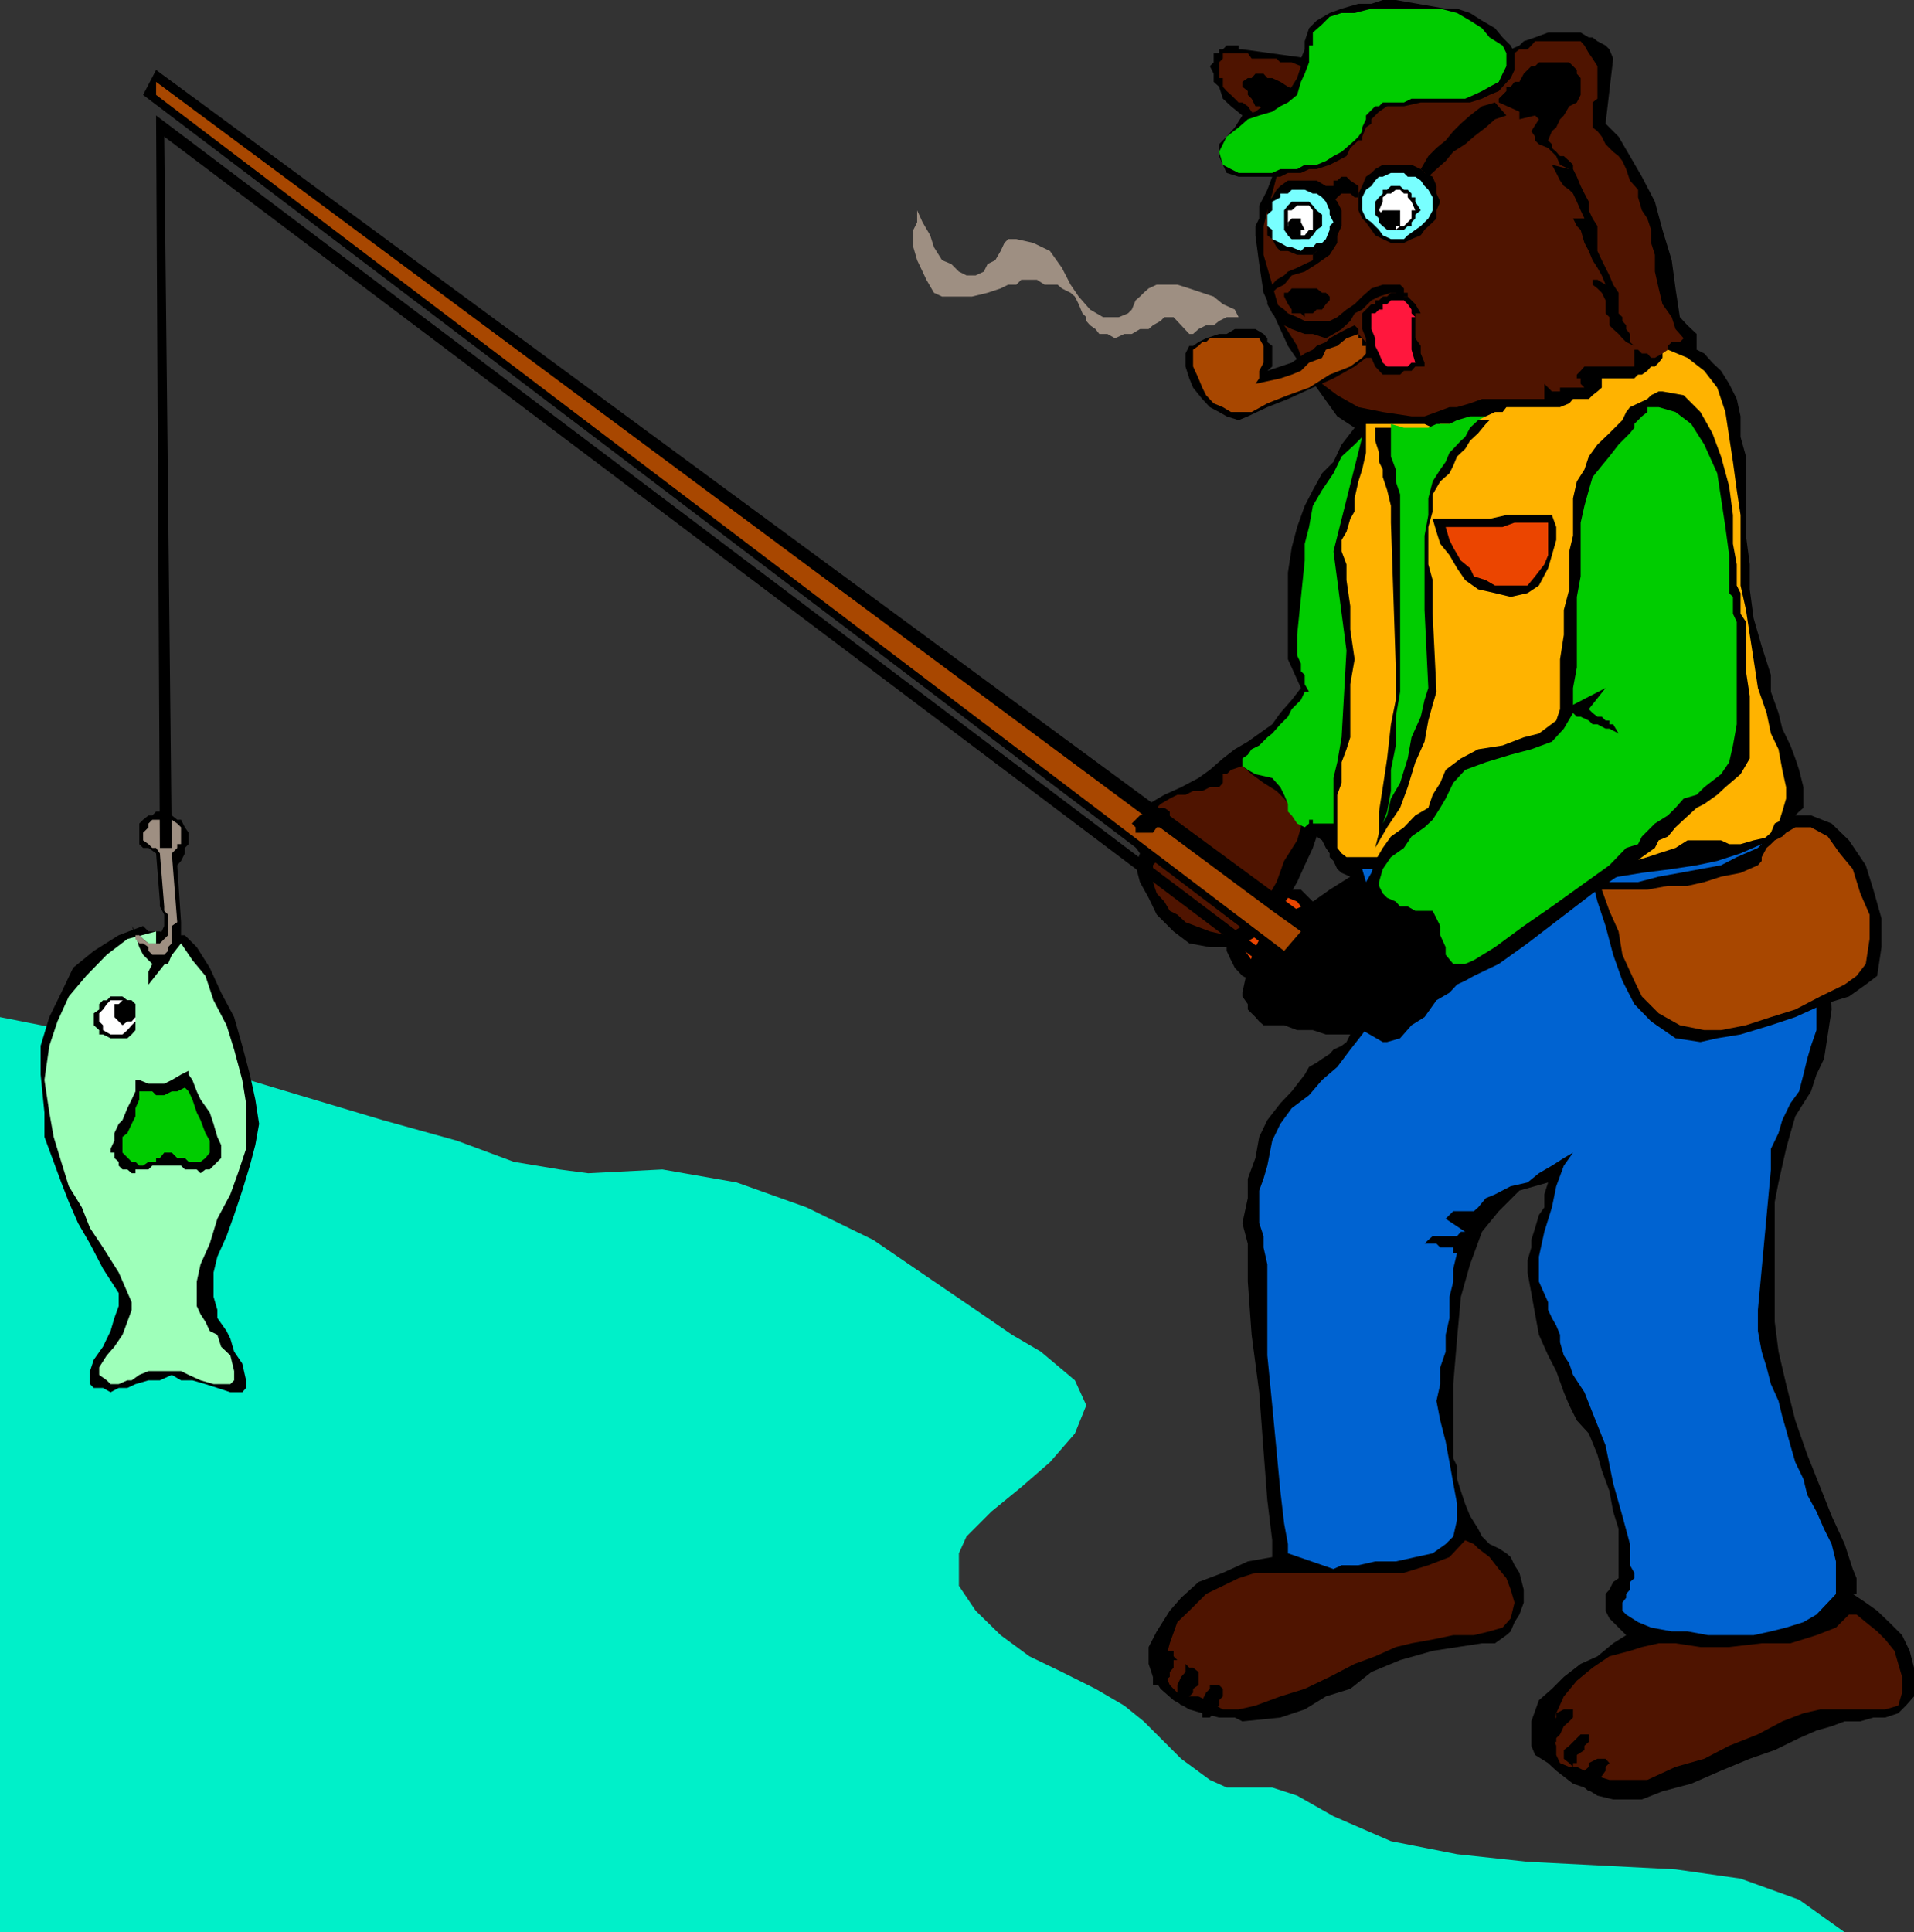 <svg xmlns="http://www.w3.org/2000/svg" width="353.102" height="356.398"><rect width="100%" height="100%" fill="#333333" stroke="none"/><path fill="#00f0c9" d="m0 187.598 19.7 3.902 18.202 5.297L55.2 202l15.403 4.598 13.699 3.8 10.5 3.899 8.398 1.402 5.301.7 13.7-.7 13.702 2.399 12.899 4.601 12.3 6 9.801 6.7 9.098 6.199 6.7 4.601 5.3 3.098 6.3 5.3 2.102 4.602-2.101 5.2-4.602 5.3-5.297 4.598-5.5 4.5-4.601 4.601-1.399 3.102v6l3.098 4.598 4.602 4.5 5.3 3.902 6 2.898 6.2 3.102 5.3 3.098L211 317.5l6.902 6.898 5.297 3.899 3.102 1.402h8.398l4.602 1.5L246 335l10.602 4.598L268.8 342l13 1.398 13.699.7 13.602.699 12 1.703 10.8 3.898 8.399 6H0v-168.8"/><path d="m220.102 157.398 1 .7v2.199l-1 2.402-.7 1.399-.703.699-.797.8-.703.7-.699-.7h-.7v-2.199l.7-1.699v-1.402l.7-.7.702-1.5.797-.699h1.403m4.8 2.899.7.703v2.398l-.7 1.399-1 .8-.703 1.602-.699.801h-1.398v-3.902l.699-.7V161.7l.699-.699.7-.703h1.702m4.298 3.1 1 .7v2.199l-1 .902-.7 1.5-.7 1.399h-.698v.699h-.801l-.7-.7h-.699l.7-.699V167.2l.699-1.601v-.801l.8-.7.7-.699h1.398"/><path d="m226.3 170.098.802-2.098.699-1.703 1.398-.7 1.703-.8 1.399-.7 1.5-.699h2.398l1.403.7H240l3.902 3.902.7 1.398v6l-.7 1.7-1 1.402-1.402.7-1.5 1.698-1.7.7h-5.198l-2.2-.7L229.2 180l-1.398-1.5-.7-1.402-.8-1.7v-5.3"/><path fill="#eb4500" d="M229.2 170.797v-1.399l1-1.398 1.402-.8.699-.903 1.5-.7h3.8l1.7.7.699.902 1.5.801.7 1.398v.7l.702 1.699v1.402l-.703 1.5v1.399l-.699 1-.8.699-1.4.703-1 .7-1.398.8h-3.101l-1.5-.8-.7-.7-.699-1.402-.703-1-1-1.399-.699-.699v-1.5l.7-1.703"/><path d="m255.902 189.098 9.098-2.899 9.102 6.7-3.801 7.699-14.399-11.5"/><path fill="#4f1400" d="m253.7 164.098-.7 1.5h-5.5l-1.5.699-2.098.902-1.703 1.5-2.199 1.399-1.7 2.402-1.398 1.5-1.402 2.098-1.7 2.402-.698 2.398-.801 2.2-.7 1.402.7.7.8 1 .7.698h3.101l.7-.699h.699L240 184.5l1.5-.703-1.5 1.402.7 1 .8.7 2.402.699h6l2.098 1.5 1.7-.7 2.202-.8 2.399-.7 2.101-.699 2.399-1.699 2.199-.703 1.7-2.2V180l-1-3.902L265 174l-1.5-2.203-1.398-1.7-1.7-1.398-2.101-1.5-2.399-1.601-2.203-1.5"/><path d="m26.402 170.797 1 1H29.5l1.5.703h3.102l2.199 2.2 2.398 3.8 2.102 4.598 2.398 4.5 1.5 5.3 1.403 5.301 1 4.598.699 4.5-.7 3.902-1 3.801-1.402 4.598-1.5 4.5L41.801 228l-1.7 3.797-.699 2.902v4.5l.7 2.399v1.5L41.8 245.5l.699 1.398.7 2.399 1.5 2.203.702 3.098V256l-.703.797H42.5L40.102 256l-2.2-.703-2.402-.7h-2.098l-1.703-1-2.199 1h-2.098l-2.402.7-1.5.703h-1.598l-1.5.797L19 256h-1.7l-.698-.703v-2.399l.699-2.101L19 248.398l1.402-2.898.7-2.402.8-2.2V238.5L19 234l-2.398-4.602-2.2-3.8-1.703-3.899-1.398-3.601-1.399-3.801-1.703-4.598v-4.5l-.699-7v-5.3l1.602-5.301 2.199-4.5L13.5 178.5l3.8-3.102 4.602-2.898 4.5-1.703"/><path fill="#9effba" d="M28.8 171.797v2.902l-.698 1.399v1.699l-.7 1.402v2.399l6-7.598 2.098 3.098L37.902 180l1.5 4.5 2.399 4.598 1.398 4.5 1.5 5.601.703 4.301v8.398l-1.5 4.5-1.402 3.899-2.398 4.5-1.403 4.601L37 233.2l-.7 3.2v4.5l.7 1.5.902 1.398.797 1.703 1.403.7.699 2.198L42.5 250l.7 2.898v1.7l-.7.699h-3.098l-2.402-.7-2.2-1-1.398-.699h-6l-1.703.7-1.398 1H23.5l-1.598.699h-1.5l-.703-.7-1.398-1V252.2l1.398-2.2 1.403-1.602 1.5-2.199.898-2.402.8-2.2V240.2l-2.398-5.5L19 230.098l-2.398-3.598-1.5-3.8-2.403-3.903-1.398-4.5-1.399-4.598-.8-4.5-.903-6 .903-6.3 1.5-4.5 2.097-4.602L15.902 180l3.797-3.902 3.801-2.899 5.3-1.402"/><path d="M25 189.098V190l-.7.797-.8.703h-3.098L19 190.797h-.7V190l-1-.902v-2.2l1-.699v-1l.7-.699h.7l.702-.703h2.2l.898.703h.8v.7h.7v3.898"/><path fill="#fff" d="m24.3 189.098-.8.902-.898.797h-2.2L19 190v-.902l-.7-.7v-1.5l.7-.699.7-1 .702-.699h2.2l.898.7.8 1v.698l.7.7v.8l-.7.7"/><path d="m25 187.598-.7.8h-.8l-.898.7-1.5-1.5v-2.399h.8l.7-.699H24.3l.699.7v2.398m3.801-30.2.7 8.899v.902l.8 1.5v2.098l-.8 1.703v.7l-.7.8h-1.398l-1-.8-.703-.7-.699-.703-.7-1v-2.098 2.098l.7 1.703.7 2.2.702 1.398 1.7 1.699 1.398.703.8-.703h.7l.7-1.7 1-1.398V174l.702-1.5v-2.402l-.703-10.5.703-.801.7-1.399v-1l.699-.699v-2.101l-.7-1-.699-1.399H32.7l-1-.8-.699-.7h-2.2l-.698.7h-.7l-1 .8-.703.7v3.8l.703.7h1l1.399 1"/><path fill="#9e8f82" d="m29.5 157.398.8 9.801V168l.7.7v3.8l-1.5 1.5h-2.098l-1-.8-.703-.7H25v.7l.7.8h.702l1 .7v.698l.7.7H30.3l.699-.7v-.699l.7-.699v-3.203l1-.7-1-12.699 1-1v-.699h.702v-3.101l-.703-.7-1-.699h-3.597l-.7.7v.699l-1 1V155l1 .7.7.698h.699l.699 1"/><path d="M20.402 211.898v.7h.7v1l.8.699V215l.7.7h.898l.8.698h.7v-.699h2.402l.7-.699h5.3l.7.7H36.3l.699.698.902-.699h.797l.703-.699.7-.703.699-.7V211.2l-.7-1.5-.699-2.402-.703-2.098L37 202.797l-.7-1.5-.8-2.098-.7-1v-.699l-1.398.7-1.703 1-1.398.698h-2.899L25.7 199.2H25v2.098l-.7 1.5-.8 1.601-.898 2.2-.7.699-.8 1.703v1.398l-.7 1.5"/><path fill="#0c0" d="m22.602 212.598 1.699 1.699H25l.7.703h.702l1-.703h1.399v-.7h.699l.8-1h1.4l1 1h1.402l.699.7H37l.902-.7.797-1v-2.199L37.902 209 37 206.598l-.7-1.399-.8-2.402-.7-1.5-.698-.7-1.403.7h-1l-1.398.703h-1.5l-.7-.703H25.7v1.5l-.7 1.601v1.5l-.7 1.399-.8 1.703-.898.7v2.898"/><path d="M229.2 9.098h-.7v-.7h-2.2l-.698.7h-.7v.699h-1V11.5l-.703.7.703 1.398v1.5l1 .902.7 2.2 1.5 1.398 2.097 1.699 1.703.703 1.399 1.5 1.5 1.7.898 1.398v6L233.801 35l-.7 1.398-.8 1.5v2.399l-.7 1.402v1.7l.7 5.3.8 5.301 2.399 5.2 2.102 4.597 3.097 4.601 3.203 4.5 2.797 3.899 3.203 2.101L247.5 82l-1.5 3.2-2.098 2.097-1.703 3.101-1.5 2.899-1.398 3.902-1 3.801-.7 4.598v16l2.399 5.3-1.7 2.2-2.1 2.402-1.5 2.098-2.4 1.699-2.1 1.5-2.4 1.402-2.198 1.7-2.403 2.101-2.097 1.5-3.2 1.7-3.101 1.398-2.899 1.699-2.402 1.402-1.398 2.2v2.398l2.199 3.101-.801 2.2.8 3.101 1.602 2.899 1.5 3.101 3.098 3.098 2.902 2.203 3.797.7h4.602l3.101-1.5 2.2-1.403 2.398-3.098 2.102-3.101 1.699-2.899 1.398-3.101 1.5-3.2.703-2.101 1 .703.7 1.398.699 1v.7l.699.699.7 1.5.8.703 1.602.7-3.801 2.398-3.102 2.199-3.898 1.703-2.102 2.098-3.097 1.699-1.5 2.902-1.403 3.801-1 4.598v.699l1 1.402v1l.703.7.7.699.699.8.8.7h3.801l2.399.902h2.898l2.403.797h4.5l-.7 1.402-.902.7-1.5.699-.7.8-1.398.899-1 .703-1.402.797-.8 1.402-2.4 3.098-2.1 2.203-2.4 3.098-1.5 3.101-.698 3.899-1.403 3.8V221l-1 4.598 1 3.8v7l.703 9.801 1.399 10.598.8 10.8.7 9.102.898 7.399v3.101l-4.5.801-4.597 2.098-4.5 1.699-3.2 2.902-2.101 2.399-2.399 3.8-1.5 2.899v3.101l.797 2.399 1.403 2.203 2.398 2.098 2.902 1.699 2.399.703 3.101.797h2.899l1.398.703 7-.703 4.5-1.5 3.903-2.399 4.5-1.398 3.898-3.102 5.3-2.199 6-1.699 9.102-1.402h2.399l2.101-1.5.797-.7.703-1.699.899-1.402.8-2.2V293.2l-.8-3.101-.899-1.399-.703-1.5-.797-.699-1.402-.902-1.7-.801-1.398-1.399L272.7 282l-1.5-2.402-.898-2.2L269.5 275l-.7-2.203v-2.399l-.698-1.398v-13.703l.699-8.399.699-7.699 1.7-6 2.202-6 3.098-3.8 3.8-3.801 5.302-1.5-.7 2.199v2.402l-1 1.399-.703 2.402-.699 2.2v1.398l-.7 2.402v2.2l.7 3.8.7 3.898.702 3.801 1.7 3.801 1.5 2.898 1.398 3.899 1 2.402 1.402 2.801 2.2 2.398 1.597 3.899.801 2.902 1.402 3.801.7 3.797 1 3.203v9.098l-1 .699-.7 1.402-.703.801v3.098l.703 1.402 3.098 3.098-2.398 1.5-2.903 2.402-3.097 1.398-3.102 2.399-2.2 2.203-2.398 2.098-1.402 3.902v4.5l.7 1.7 2.402 1.5 1.5 1.398 3.097 2.402 2.102.7 2.398 1.5 2.903.698h5.3l3.797-1.5L312 329l5.5-2.402 5.3-2.2 4.602-1.601 4.5-2.2 3.2-1.398 2.8-.8 2.399-.899h2.898l2.403-.703h2.199l2.398-.797 1.403-1.402 1.5-1.7v-5.3l-.801-3.098-1.399-2.902-2.402-2.399-2.2-2.101-2.1-1.5-2.4-1.598h.7v-2.902l-.7-1.7-1.5-4.601-2.398-5.2-2.101-5.3-2.399-6L331.2 262l-1.699-6.703-1.398-6-.7-5.5v-22.098l.7-3.601.699-3.098.699-3.102.8-2.898.9-3.102 1.5-2.398 1.402-2.203 1-3.098 1.398-2.902.7-4.5.702-4.598-.703-15.402-1.398-2.797-1.7-2.402-1.402-2.2-.797-1.699-1.601-2.101-1.5-1.5-.7-1.7v-2.8l.7-1 .699-.7.8-.699.9-.8.702-.7.797-.699v-3.8l-.797-3.2-.703-2.102-.898-2.398-1.5-3.102-.7-2.898-1.402-3.902V124.5l-1.7-5.3-1.5-5.2-.7-5.3v-4.602l-.698-5.301V84.199l-1-3.601v-3.801l-.7-3.2-1.402-2.8-1.5-2.399-1.598-1.5-1.5-1.699L313 64.5v-2.902L311.3 60l-1.398-1.5-.8-5.3-.7-5.2-1.703-5.602-1.398-5.199-2.399-4.601-2.203-3.801-2.097-3.598-2.403-2.402 1.403-12-.7-1.7-.703-.699-1.5-.8-.898-.7h-.7l-1.5-.898h-6l-2.402.898-2.097.7-.801.8-1.602.7-1.5 1.699-.699 1.402-1.7 1.399-14.398-2.801H241.5l-12.3-1.7"/><path fill="#4f1400" d="m229.2 141.297-2.098.703-.801.797h-.7v1.601l-.699.801H223.2l-1.398.7h-1.7l-1.402.699h-1.5l-1.398.699-1.7 1-.699.703v3.598h.7l.699 1 1 .699.699.703h6.7-2.098l-1.7.7-2.203.698-1.398 1-1.7.7h-.699v.699l-.703.8v3.102l.703 2.098 1.399 1.5 1 1.703 1.398.7 1.5 1.398 4.5 1.699 3.102.703 2.898-1.703 2.403-2.098 2.199-3.101 1.699-2.899 1.402-3.902 2.399-3.797.699-2.402v-1.399L238.3 149l-1.398-1.703-1.402-1.399-2.398-1.5-2.2-1.601-1.703-1.5"/><path d="M241.5 169.398 28.8 12.898 26.403 17.5l210.5 159.598 4.598-7.7"/><path fill="#4f1400" d="M244.602 16.797 245.3 16l1.398-.902 1.703-.7 1.5-.8 1.399-.7h11.5l2.199.7 2.402.8h1.399l2.398.7 2.203.902h2.399l.699-.902v-.7l.7-.8v-.7l.702-.699V11.5l.797-.703.703-1 .899-.7h1.5l.699-.699.7-.8h8.402l.699.8.8 1.399.7 1 .898 1.402v6l-.898.7V23.5l.898.7.801 1 .7 1.398.702.699.7.703 1 .797.699.902.699 1.5.7 2.098L302.2 35v1.398l.702 2.399 1 1.5.7 2.101v2.399L305.3 47v3.098l.699 3.101.7 2.899 1.702 2.402.7 2.2 1.5 1.698-.7.7h-1.5l-.703.699v1.402h-1L305.3 66h-.7l-.699-.8h-1l-.703-.7h-.699v3.098h-9.2l-.698.8-.7.7v.699h.7v1l.699.703h-4.5v.7h-1.5l-.7-.7-.699-.703v2.8h-11.5l-2.203.801-2.398.7h-1.399L265 76l-2.2.797h-2.398l-5.3-.797-4.5-.902-3.903-2.2-2.797-2.101-3.203-3.2-1.398-3.8L236.902 60l-1.402-4.602-.8-2.898-.9-3.102-.698-2.398v-5.3l.699-2.903.898-3.098.801-3.101.7-2.899 1.402-2.402 1.699-3.098L240.699 22l1.5-2.402.703-1.399 1-1.402h.7"/><path fill="#4f1400" d="M248.402 12.898H240.7l-.7-.698-1.7-.699h-2.1l-.7-.703h-4.598l-.703-1h-4.597v1l-.7.703v2.898h.7V16l.699.797.8.703 1.399 1.398h.7l1 .7.702 1L232.301 22l.8.797v.703l.7.7.898 1v.698l.801.7L236.902 28l.7-2.102.699-2.398 1-1.5.699-2.402 1.5-2.098 1.402-1.5 2.399-2.402 3.101-.7"/><path d="m280.3 15.098.802-1.5 1.398-1.399h.7l.702-.699h5.598l.7.7.702.698v.7l.7.8V17.5l-.7 1.398-1.402.7-1 1.699-.7.703-.698 1.5-.801.7-.7 1.698.7.7v.699l.8.703.7.797h.699l1 .902.7.7v.8l.702 1.399.7 1.699.699 1.402.8 1.5v1.598l.7 1.5.898 1.402v4.598L295.5 48l.7 1.398.702 1.399.7 1.703 1 1.5v3.797l.699.703v.7l.699.8v.7l.7.898v1.5l.8.699-1.5-.7-.7-.699-.698-.8-1-.899-.7-.699v-1.5l-.703-.703v-2.399L295.5 54l-.8-.8-.9-.7v-.902h.9l1.5.902-.7-1.703-.8-1.399-.9-1.398-.698-1.703-.801-1.5-.7-2.399-.699-.699-.703-1.402h2.102l-.7-1.5-.699-1.598-.703-1.5L289.5 35l-1-.703-.7-1-.698-1.399-.801-1.5 3.199.801-1.7-.8-.698-1.602L286.3 28l-.7-.703-1.699-.7-.703-.699V25.2l-.699-1 1.403-2.2-.703-.703-2.898.703v-1.402l-3.801-1.7V18.2l1.402-1.402V16h.797l.703-.902h.899M246 34.297v2.902l-.7 2.399v2.101l-.698 2.399-.7 1.5-1 .699-.703.703v1l-1.5.7-1.398.698-1.7.7-.699.699-1.402.8-.8.903-.9.7v2.898l.9 1.699.8.703 1.402 1.5 1.399.7 2.398.898h1.5l2.403.8 1.398-.8 1.5-.899 1.602-1.5.8-1.402 1.399-.7L253 55.399l1.402-.699 2.2-.699h.898l.8.7h1.4l.702.698-.703-.699V54H259v-.8l-.7-.7h-3.198l-2.102.7-1.7 1.5-1.398 1.398-1.5 1L246.7 58.5l-1.398.7H240.7l-1.398-.7-1.7-.703-.699-.7-1.402-1v-.699L234.7 54l.8-.8 1.402-.7 1.399-1.703 2.398-.7 2.203-1.398L245.301 47l1.398-2.203v-6l-.699-.899v-3.601"/><path d="M253 56.098h.7v-.7h.702l.7-.699h.8l.7-.699h1.699l.699.7h.7l.702.698.7.7 1 1.699h-1v4.601l1 1.399v1.402l.699 1.7v.699h-1.7l-.699.8H259l-.7.7h-3.198l-1.403-1.5L253 66l-1-1.5v-2.102l-.7-1.699v-2.902l1.7-1.7"/><path fill="#ff173d" d="m253.7 57.797.702-.7h.7v-1h.8l.7-.699H259l.7.7.702 1v.699l.7.703h-.7v6l.7 2.398h-.7l-.703.7h-3.797l-.8-.7-.7-1.699-.703-1.402v-1.399L253 60.7v-2.902h.7"/><path d="M236.902 54h.7l.699-.8h4.601l1 .8h.7l.699.7v.698l-.7.7-.699 1h-1l-.703.699h-1.5v.703l-.699-.703h-1.7v-.7l-.698-1-.7-1.398V54m0-28.8-.703-1-.699-.7v-.703l-.8-.797v-.703l-.9-.7-1.5-1h-.698l-.7-1.398-.703-.699v-.703l-1-.797v-.902l1-.7h.703l.7-.8h1.5l.699.8h.898l1.5.7 1.403.902 1.699.797.699.703.7.7h.8l-.8 4.597h-1.4V22h-1.698L240 24.2h-2.398v1.698l-.7-.699"/><path d="m240.7 7.598.8-2.399 1.402-1.402 2.399-1.399 2.199-.8 3.102-.899H253L255.102 0h2.398l9.2 1.598h2.1l2.4.8 2.202 1.399 2.399 1.402 1.398 1.7 1.5 1.5.703 1.398v3.101l-.703 1.5L277.2 16l-.699.797-1.7.703-1.398.7-2.203.698h-9.097l-3.102.7h-3.098l-1.5 1-.703.699-.7.703v.797l-1 .703-.7 1.7v.698h-.698l-1.5 1.399-.7 1.5-1.703.902-1.398.7-2.399.8H241.5l-1.5.7h-2.398l-1.403.699H228.5l-2.2-.7-.698-1.5-.7-1.601v-2.2l1.399-1.398 1.5-1.699 1.398-2.203 2.403-.7 2.199-1.699 1.699-.699 1.402-.699 1.399-1.5 1-1.602L240 12.2v-1.402l.7-1.7v-1.5"/><path fill="#0c0" d="M242.2 8.398V6l1.702-1.5 1.399-1.402 2.199-.7h2.402l3.098-.8h12.7l3.1.8 2.4 1.399 2.202 1.402 1.399 1.7 2.398 1.5.703 1.398v2.402l-.703 1.399-.699 1.5-1.7.902-1.398.797-1.5.703-1.601.7h-9.899l-1.402.698h-3.898l-.7.7h-.703L252 21.297V22l-.7 1.5v.7l-.698 1-.7.698-.8.7L247.5 28l-1.5.797-1.398.902-1.7.7H240.7l-1.398.8H236.2l-1.5.7h-6.2l-1.398-.7-1.5-.8-.7-2.399.7-1.402.699-1.399L228.5 23.5l1.7-1.5 2.1-.703 2.4-.7 1.5-1 1.402-.699L239.3 17.5l.699-2.402.7-1.5.8-2.098V8.398h.7"/><path fill="#ffb300" d="m307.7 64.5 3.6 1.5 3.102 2.398 2.399 3.102 1.5 4.5.699 4.598.7 4.601.702 5.2.7 4.601v13l1 4.5.699 4.598.699 4.5.8 5.3 1.602 4.602.797 3.797 1.403 2.902.699 3.801.699 3.2v2.097l-.7 2.402-.698 2.2-.7.699-.703 1.699-3.199.703-2.398.7H319l-1.5-.7h-6.2l-2.198 1.398-3.102 1-2.098.7-2.402.699-2.2.8-3.1.7h-2.4l-2.898.703-3.8.7h-13l-2.903-.7h-3.097l-2.403-.703H263.5l-2.398-.7-2.102-.8h-1.5l-3.098-.7h-6l-.902-.699-.8-1v-9.8l.8-2.2v-3.8l.902-2.399.7-2.199v-9.8l.8-4.602-.8-5.5v-4.301l-.7-4.797v-2.902l-.902-2.399v-2.101l.902-1.5.7-2.399.8-1.402v-2.399l.7-3.101.699-2.2L252 83.5v-5.3h10.8l1.5.698 1.4-.699h2.402l2.199-.699h1.601l2.2-.703L275.8 76h1.398l.703-.902h9.899l1.699-.7.7-.8h2.902l.699-.7.898-.699.801-.699v-1.703h6l.7-.7h.702l1-.699.7-.8h.699l.699-.7.7-.898v-.8l1-.7"/><path fill="#0c0" d="M251.3 80.598 249.903 82l-2.402 2.2-1.5 3.097-2.098 3.101-1.703 2.899-.699 3.902-.8 3.098v3.101l-1.4 13.7v3.8l.7 1.5v1.399l.7.703v1.7l.8 1.398h-.8l-.7 1.5-1.7 1.699-.698 1.402-1.403 1.399-1.5 1.699-.898.703-1.5 1.5-1.399.7-.703 1-1 .698v1.399l1 .703 1.403.797 3.097.703 1.5 1.7.703 1.398.7 1.699v1.402l.699.7 1 1.5 1.398.699.801-.7v-.699h.7v.7h3.8V143.5l.7-2.902.8-4.598.902-16L246 101.7l5.3-21.102"/><path fill="#a84700" d="M28.8 15.098V17.5l208.102 157.898 3.098-3.601-5.3-3.797L28.8 15.098"/><path d="m209.5 152.598-.7-.7 1.5-1.5 1.602-.699h.797l1.403-.699h.699l1 .7v2.198h-1l-.7.7h-.699l-.703 1H209.5v-1"/><path fill="#0063d1" d="m325 155.7 1.7 2.398 1.402 2.199 1.398 2.402 1.7 2.098.702 2.402.797 2.2.703 3.101.7 2.898 1 2.399V190l-1 2.898-.7 2.399-.703 2.902-.797 3.098-1.601 2.203-1.5 3.098-.7 2.402-1.402 2.898v3.801l-2.398 25.899v3.902l.699 3.797.902 2.902.797 3.098 1.403 3.101.699 2.899.699 2.402.8 2.899.9 3.101 1.5 3.098.702 2.902 1.7 3.098L336.5 282l1.402 2.797.797 3.203v6l-1.5 1.598-2.097 2.199-2.403 1.402-3.199 1-2.8.7-3.2.699h-8.398l-3.801-.7h-2.899l-3.8-.699-2.403-1-2.199-1.402-.7-.7v-1.5l.7-.898V294l.7-.8v-1.403l.8-.7v-1l-.8-1.398v-3.902l-1.4-5.2-1.698-6-1.403-7-2.398-6-1.5-3.8-2.102-3.2-.699-2.097-1-1.5-.7-2.402v-1.399l-.698-1.699-.801-1.402-.7-1.5v-1.399l-1.699-3.8v-4.602l1-4.598 1.399-4.5.8-3.902L288.5 215l1-1.402.7-1-1.7 1-2.2 1.402-2.398 1.398-2.101 1.7-3.102.699-2.898 1.5-1.7.703-1.402 1.7-.797.698h-3.8l-.7.7-.703.699 3.602 2.402h-.801l-.7.801h-4.5l-.8.7-.7.698h2.2l.7.7h2.402v1h.699l-.7 2.902v2.398l-.699 2.801v3.899l-.703 3.101v3.098l-1 2.902v3.098l-.699 3.101.7 3.602 1 3.898.702 3.801.7 3.899.699 3.8v2.899l-.7 3.101-1.402 1.399-2.398 1.703-3.2.7-3.601.8h-3.8l-3.098.7H247.5l-1.5.698-8.398-2.898v-1.703l-.7-3.797-.703-6-.699-7.402-.8-8.399-.9-9.199v-16.8l-.698-3.102V228l-.801-2.402v-6l.8-2.2.7-2.398.898-4.602 1.5-3.101 2.102-2.899L241.5 202l2.402-2.8 2.797-2.403 2.403-3.2 2.199-2.8 1.699-2.399.7-.8 1.402-1.399.8-1 .7-1.402.898-1.399v-7l-.898-2.199-.7-2.402-.8-2.098-1.403-2.402-.699-2.2-1-1.398-.7-2.402h9.102l3.899.703h3.101l2.899.7 3.101 1 2.399.698h12l5.3-.699 5.5-1 4.301-.699 5.5-.703 4.598-.7 3.8-.8 4.302-1.399L325 155.7"/><path d="m262.102 31.2 1.398-2.403 1.5-1.5 1.7-1.399 1.402-1.699 1.398-1.402 1.7-1.5 2.202-1.7 2.399-.699 2.101 2.399-2.101.703-1.7 1.5-2.199 1.7-1.601 1.398L268.1 28l-1.402 1.7L265 31.2l-1.5 1.398-1.398-1.399"/><path fill="#4f1400" d="m286.3 319.898.802 2.102v1.7l.699 1.5 1.699.698h1.402l1.399.7 2.398 1 2.203.699h7l5.2-2.399 5.3-1.5L319 322l5.3-2.102 4.5-2.398 3.9-1.5 3.1-.703h12l2.4-.7.702-2.398v-2.902l-.703-2.399-.699-2.398-1.7-2.102-1.5-1.5-2.1-1.699-1.7-1.402h-1.398l-2.403 2.402-3.597 1.399-4.801 1.5H325l-6 .699h-5.3l-4.598-.7H306l-3.098.7-2.203.703-3.797 1-3.101 2.098-2.899 2.402-2.402 2.898-1.398 3.102-.801 3.898m-71.501-13v1.5l1 2.399.7.703.7.7 1.5.698h2.402l1.398.7 3.102 1.699h2.898l3.102-.7 4.597-1.699 4.5-1.398 4.602-2.203 4.601-2.399 3.797-1.398 3.801-1.703 2.902-.7 3.899-.699 3.8-.8h3.801l2.899-.7 2.398-.699 1.5-1.699.703-2.902-.703-2.399-.797-2.101-1.402-1.7-1.7-2.199-2.1-1.601-.798-.801-1.601-.7-2.899 3.102-3.902 1.5-4.5 1.399h-27.398l-3.102 1-2.898 1.402-3.102 1.5-3.098 3.098-2.203 2.101-1.398 3.899-1 3.8"/><path d="M222.5 316.797h-.7v-3.2l.7-1.398.7-.699v-.703h1.702l.7.703v1.398l-.7.7v1l-1 .699V316l-.703.797h-.699m-4.598-2.199-.703-1v-2.801l.703-1.5.797-.899v-1.5l.703.7h.7l1 .8v2.399l-1 .703v.7l-.7.698-.703.7-.797 1m-4.5-3.801h-.703v-2.399l.703-.8v-1.399l.7-.699v-1h2.398v1l.7.7h-.7v1.398l-.7.8v.899l-1 .703-.698.797h-.7m76.798 4.5v1.5l-.7.703-1 .898-.7 1.5-.698.7v.699h-.801v-.7h-.7l-.699-.699.7-.699v-.8l.699-.899.8-.703V316l1.399-.703h1.7m2.902 4.601v1.399l-.801.703v.797l-1.399.902v1.5h-.703v.7l-.699-.7-1-.8v-1.602l1-.797.7-.703.702-.7.7-.699h1.5m3.098 4.5.702.801-.703.7v.699l-.699 1-.8.699-.9 1.402h-.698v.7l-.801-.7-.7-.699v-1.402l.7-1 .8-.7v-.699l1.598-.8h1.5M28.8 21.297l.7 135.101h2.2L30.3 25.2l206.602 155.7-.703-3.102-207.398-156.5m221.801 12.999-1.5-1-.7-.7h-.902l-.8.7h-.7v1h-1.398v2.101h.699l.699.801.7-.8.8-.7h1.602l.8.7h.7v-2.102"/><path d="M250.602 37.2v-1.5l.699-1.403.699-1.7 1-.699.7-.699 1.402-.8h5.3l1.7.8.699.7 1.5.699.699 1.699v1.402l.7 1.5-.7 1.598v1.5l-.7.703-1.5 1.398-.698 1-1.7.7-1.402.699h-2.398l-1.5-.7-1.403-.699-.699-1L252 41l-.7-.703-.698-1.5v-1.598"/><path fill="#78ffff" d="M251.3 37.898v-1.5L252 35l1-.703.7-1 .702-.7h.7l1.5-.699H259l.7.7h1.402l1 .699.699 1 .699.703.8 1.398v2.399l-.8 1.5-.7.703-.698.7-1 .698-1.403 1-.699.7h-2.398l-1.5-.7-.7-1-.703-.699L253 41l-1-.703-.7-1.5v-.899"/><path d="M253.7 38.797v-1.598l.702-.8.7-.7V35h.8l.7-.703h1.699L259 35h.7l.702.7v.698h.7v.801l1 1.598-1 .8v.7l-.7.703v.7h-.703l-.699.698h-3.098l-.8-.699-.7-.699v-.703l-.703-.7v-.8"/><path fill="#fff" d="m254.402 38.797.7-1.598v-.8l.8-.7h.7L257.5 35h.8l.7.7h.7v.698l.702.801.7 1.598h-.7v1.5L259 41.699h-.7l-.8.7v-.7h-.898l-.7-.699h-.8v-1.402l-.7-.801"/><path d="M254.402 40.297v-.7l.7-.8h3.199v2.902h-.801l-.898.7-.7-.7h-.8l-.7-.699v-.703m-20.602 0v-3.098l.9-.8.8-1.399.7-.703 1.402-1h5.3l1.7 1 .699.703.699 1.398.7.801.8 1.598v2.902l-.8 1.7-.7.699-.7 1.5-.698.699h-1.7L242.2 47h-2.898l-1.7-.703H236.2l-.699-.7-.8-1.5-.9-.699v-3.101"/><path fill="#78ffff" d="M233.8 41v-1.402l.9-.801v-1.598l1.5-.8v-.7h1.402L238.3 35h2.398l1.5.7h.703l1 .698.7.801.699 1.598v.8L246 41l-.7.7v.698l-.698 1.7-.7.699h-1l-.703.8h-1.5l-.699.7-1.7-.7h-.698l-1.403-.8-1.5-.7v-1.699l-.898-.699V41"/><path d="m249.902 60-1.5.7-1.703.898-1.398.8-.7.7-1.699.699-.703.703-1.5.7-2.398 1.698-4.5 1.5.898-.8v-3.801l-.898-.7v-.699l-.7-.8-1.5-.899h-3.8l-1.5.899h-1.399l-2.402.8-1.398.7-1 .699h-.7l-.703 1.402v2.399l.703 2.199.7 1.703 1.699 2.098 1.398 1.5 1.703.902 1.399.797 2.199.703 1.7-.703 3.6-1.7 3.802-1.5 4.597-2.097L246 69.797l3.902-2.2L252 66h1.7l-.7-.8v-.7l-1-.703v-.7l-.7-.699-.698-.8v-.899l-.7-.699M293.8 162.7l.9 3.597 1.5 4.5 1.402 5.3 1.699 4.801 2.199 4.301 3.102 3.2 4.5 3.101 4.597.7 3.102-.7 4.3-.703 5.598-1.7 4.5-1.5 5.301-2.398 4.602-1.402 3.097-2.2 2.102-1.597.8-5.3v-5.302l-1.5-5.3-1.402-4.5-3.097-4.598-3.2-3.102-3.8-1.5H329.5l-.7.801-1.398.7-.703 1.699-.797.699L325 155v.7l-.7.698-3.898 1.7-2.902 1.5-3.8.699-3.798.703-3.902.7-3.8 1h-8.4"/><path fill="#a84700" d="m295.5 164.098 1.402 3.902 1.7 3.797.699 4.3 2.199 4.801 1.402 2.899 3.098 3.101 3.902 2.2 4.5.902h3.098l4.602-.902 4.597-1.5 4.5-1.399 4.602-2.402 4.5-2.2L342.5 180l1.7-2.203.702-4.598v-4.5l-1.703-3.902-1.398-4.5-2.399-2.899-2.203-3.101-3.097-1.7h-2.903l-1.699 1-.7.7-1.398.703-.703.7-.797.698-.902 1.7v.699l-.7.8-3.198 1.403-3.602.7-3.098 1-3.101.698h-3.602l-3.797.7H295.5"/><path d="M306.7 72.2h-.7l-1.398.698-.7.7-1.703.8-1.5.7L300 76l-.7 1.5-2.398 2.398L294.7 82l-1.597 2.2-.801 2.398-1.399 2.199-.703 3.101v6.899l-.699 2.902v7l-1 3.801v4.598l-.7 4.5v9.199l-.698 2.101-3.2 2.399-2.8.703-3.903 1.5-4.5.7-3.199 1.698-2.8 2.102-1 2.398-1.4 2.2-.8 2.402-2.398 1.398-2.102 2.2-2.398 1.699-1.5 2.101-1.403 2.399L253 161l-1 1.7-1.398 1.398-.7 1.5h-1.5v.699l.7.902.8.801v2.098l-.8 3.902-.7 4.5v4.598l.7 3.8L251.3 190l3.8 2.2h.801l2.399-.7 2.101-2.402 2.399-1.5 2.2-3.098 2.402-1.402 1.399-1.5 1.5-.7 1.601-.898 4.598-2.203 5.3-3.797 12-9.203 5.5-3.797 3.602-2.902 2.399-1.7L306 155l1.7-.703 1.402-1.7 1.5-1.398L313 149l1.402-.703 2.399-1.7 1.5-1.398 2.8-2.402 1.7-2.899v-11.5l-.7-4.601v-9.098l-1-1.5v-3.8l-.699-1.399v-3.902l-.703-3.801V95L319 89.7l-1.5-5.5-1.598-4.302L313.7 76l-3.097-3.102-3.903-.699"/><path d="m264.3 95.7.7 2.398.7 2.199 1.702 2.101 1.399 2.399 1.5 2.203 2.398 1.7 3.102.698 2.898.7 3.102-.7 2.101-1.398 1.7-3.203.699-2.399.8-2.8v-2.399l-.8-2.199h-8.399l-3.101.7h-10.5"/><path fill="#eb4500" d="m266.7 97.2.702 2.398.7 1.402 1.398 2.398 1.7 1.399.702 1.5 2.2.703 1.699 1h6l1.398-1.703 1.703-2.2.7-1.699v-6h-6.2l-2.203.801h-10.5"/><path fill="#0c0" d="M306 75.098h-2.098V76l-1 .797-1.402 1.402v.7l-.8 1L298.601 82l-1.7 2.2-1.402 1.698L293.8 88l-.698 2.398-.801 2.899-.7 3.101v9.899l-.699 3.8v13l-.703 3.801V130l6-3.102-3.097 3.899.699.703.898.7h.801l.7.698h.702v.7h.7l1 1.699-1.7-.899h-.703l-1.5-.8h-.898l-.7-.7-1.5-.699h-.699l-.703-.699-1.699 2.898-2.2 2.399-3.8 1.402-3.8 1-4.598 1.399L270.3 142l-2.2 2.398-1.402 2.899-1 1.703-1.398 2.2-1.5 1.398-2.399 1.699-1.402 2.101-2.398 1.7-1.5 2.199-.7 2.402v.7l.7 1.398.8.8 1.598.7.8.902h1.4l1.402.801h3.199l1.398 2.797v1.703l1 2.2v1.398l1.403 1.699h2.199l1.601-.7 3.899-2.398 5.3-3.902 5.2-3.598 10.601-7.601 3.098-3.2 2.2-.699.702-1.402 2.399-2.399 2.398-1.5 1.403-1.398 1.5-1.703 2.398-.7 1.402-1.398 3.098-2.402 1.5-2.2.7-3.097.702-3.902v-18.899l-.703-1.5v-3.101l-.699-.7v-7l-.7-5.199-.8-5.3-.7-4.602L314.403 82 312 78.2l-2.898-2.2-3.102-.902"/><path d="M236.902 41v-2.203l.7-.899.699-.699h3.199l.7.7.702.898 1 .8V41.7l-1 .7-.703 1-.699.699h-3.2l-.698-.7-.7-1V41"/><path fill="#fff" d="M237.602 41v-2.203h.699l1-.899h2.199l.7.899v3.601h-.7l-.8 1h-1.4l-1.698-1.699V41"/><path d="M237.602 42.398V41l.699-.703H240V41l.7 1.398h-.7v1.7h-1.7l-.698-.7v-1"/><path fill="#a84700" d="m250.602 61.598-2.2.8-1.703 1.399-2.097.703-.7 1.5-2.402.898-1.5 1.5-1.7.7-2.1.699-4.598 1 .699-1v-1.399l.8-1.5v-3.101l-.8-1.399h-9.102l-.699.7h-.7l-.698.699-1 .703v3.098l1 2.199.699 1.703.699 1.398 1.402 1.5 1.7.7 1.5.902h3.8l2.899-1.602 3.8-1.5L241.5 71.5l3.8-2.402 3.802-1.5L251.3 66l.699-.8v-1.403h-.7v-1.399h-.698v-.8"/><path d="m264.3 113.2.7 14.398-.7 2.402-.8 2.898-.7 3.899-1.698 3.8-1.403 4.602-1.398 3.801-2.399 3.598-2.203 3.8.703-2.8v-3.899l.7-4.5.8-5.3.7-6.301.898-4.5v-6l-.898-26.7v-3.101l-.7-2.899-.8-2.398v-1.402l-.7-1.399V83.5l-.703-2.203v-2.399h2.903l3.097 1h2.403l2.898-1 2.402-.699h2.098l3.2-.699h2.1l-.698.7-1.403 1.698-1.5 1.399-.898 1.5-1.5 1.402-.7 1.7-.699 1.398-1.703 1.5-1.398 2.402v3.098l-.801 2.902v6.899l.8 2.902v6.2"/><path fill="#0c0" d="m262.8 112.5.7 14.398-.7 2.2-.698 3.101-1.7 3.801-.703 3.898-1.398 4.5-1.7 2.899-.699 3.101-.8 1.5.8-2.199.7-3.8V142l.898-4.5v-5.3l.8-4.602V91.199l-.8-2.402v-2.2l-.898-2.398v-6l2.398.7h4.5l1.5-.7h2.402l1.399-.699 2.398-.703h2.903l-1.403.703-1.5 1.398-.898 1.7-.801.699-1.398 1.5-.7.703-.703 1.7-1 1.398-1.398 2.199-.801 3.101V95l-.7 3.797V112.5"/><path fill="#9e8f82" d="M219.402 61.598 216.5 58.5h-1.7l-.698.7-1.403.8-.797.7h-1.601l-1.5.898h-1.399l-1.703.8-1.398-.8h-1.5l-.7-.899-1-.699-.699-.8v-.7l-.703-.703-.699-1.7-.7-1.398-.8-.699-1.598-.8-.8-.7h-2.403l-1.398-.902h-2.899l-.902.902H186l-1.398.7-2.403.8-2.898.7h-5.5l-1.5-.7-1.399-2.402-.703-1.5-1-2.098-.699-2.402v-3.2l.7-1.398v-2.203l1 2.203 1.402 2.398.699 2.2L173.8 48l1.699.7 1.402 1.398 1.399.699h1.7l1.5-.7.7-1.398 1.402-.699 1-1.703.699-1.5.699-.7h1.5l3.102.7 3.097 1.5 2.203 3.101L197.5 52.5l1.5 2.2 2.102 2.398L203.5 58.5h2.902l1.7-.703.699-.7.699-1.699.8-.699.7-.699.902-.8 1.5-.7h3.797l2.203.7 2.399.8 2.101.7 1.7 1.398 2.199 1 .699 1.402h-2.2l-1.398.7-1 .8H222.5l-1.398.7-1 .898h-.7"/></svg>
